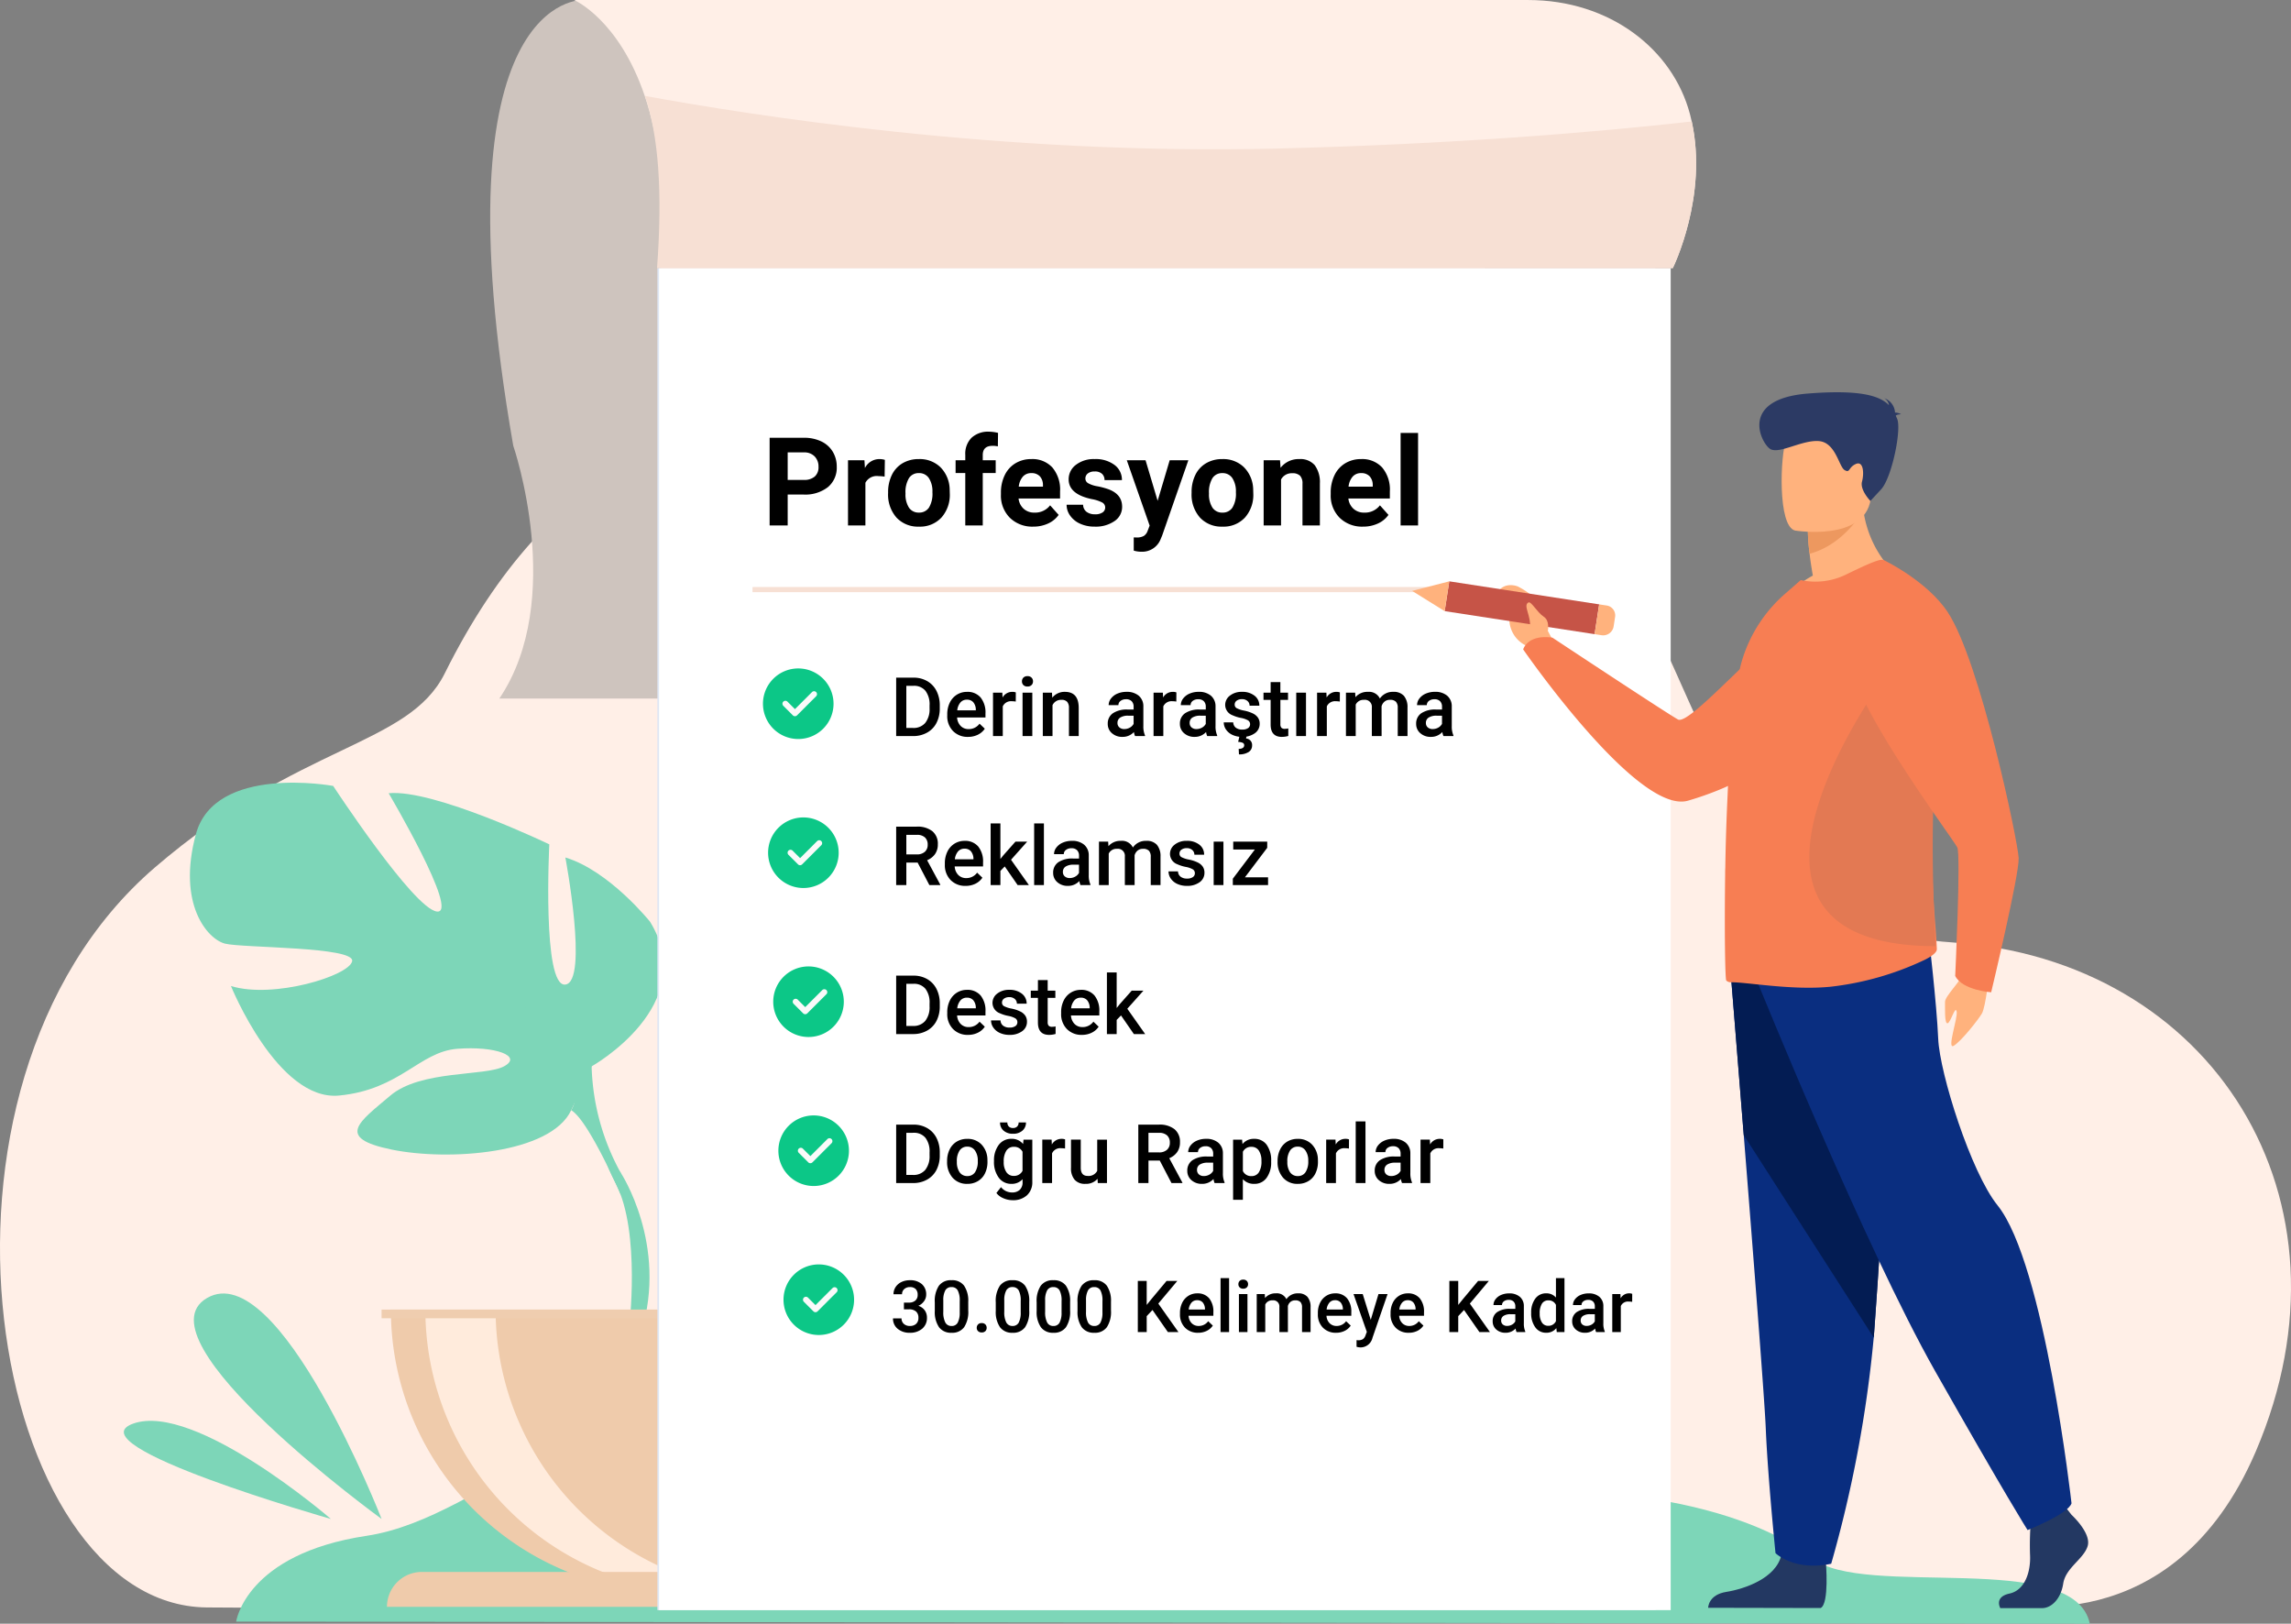 <svg xmlns="http://www.w3.org/2000/svg" width="445.95" height="316.028" viewBox="0 0 445.95 316.028">
  <rect x="0" y="0" width="445.95" height="316.028" fill="#808080" stroke="none"/>
  <g id="Turkish" transform="translate(-737.714 -2599.732)">
    <g id="Group_4859" data-name="Group 4859" transform="translate(-1627.575 1864.464)">
      <g id="Group_3298" data-name="Group 3298" transform="translate(2365.286 672.977)">
        <path id="Path_3487" data-name="Path 3487" d="M2739.38,1381.16s32.868,8.347,49.048-29.483c20.992-49.079-8.47-95.7-59.292-99.06-73.3-4.843-32.677-130.21-148.343-96.195-32.523,9.565-103.264-39.811-144.907,43.85-7.081,14.226-28.248,13.527-56.45,37.8-49.749,42.811-31.84,143.544,10.077,144S2739.38,1381.16,2739.38,1381.16Z" transform="translate(-2349.314 -1006.915)" fill="#ffefe7"/>
        <path id="Path_3488" data-name="Path 3488" d="M2673.67,2436.28s1.845-13.162,25.4-16.7,45.458-31.931,84.3-27.811,71.08,29.975,115.3,22.052,71.906,2.176,81.824,10.14,50.965-1.869,54,12.723Z" transform="translate(-2627.701 -2058.365)" fill="#7dd6b8"/>
        <path id="Path_3489" data-name="Path 3489" d="M3144.89,996.365s-28.927-1.415-13.581,86.748c0,0,10.323,29.927-2.709,49.215h191.841V996.365Z" transform="translate(-3031.4 -934.073)" fill="#cec4be"/>
        <g id="Group_3282" data-name="Group 3282" transform="translate(36.967 214.633)">
          <g id="Group_3279" data-name="Group 3279">
            <path id="Path_3493" data-name="Path 3493" d="M2751.87,1852.85s21.32-11.939,11.37-28.142c0,0-7.959-9.949-16.487-12.508,0,0,4.548,24.162,0,24.731s-3.127-27.29-3.127-27.29-22.457-10.8-31.269-9.949c0,0,13.929,23.594,9.381,23.025s-20.182-24.447-20.182-24.447-23.025-4.264-26.721,9.381,2.274,20.467,5.685,21.32,25.3.568,24.731,3.411-15.35,7.391-23.594,4.833c0,0,9.1,22.457,21.035,21.319s15.634-8.528,23.025-9.1,12.791,1.421,9.1,3.411-16.2.652-22.172,5.727-10.8,8.2.284,10.476,30.984.853,34.964-7.675Z" transform="translate(-2673.667 -1797.642)" fill="#7dd6b8"/>
            <g id="Group_3278" data-name="Group 3278" transform="translate(11.684 14.276)">
              <path id="Path_3494" data-name="Path 3494" d="M2734.32,1871.76s59.7,19.33,66.518,40.934a45.354,45.354,0,0,0,5.685,20.751v4.264s-6.254-14.5-9.665-16.487C2796.86,1921.22,2810.22,1902.45,2734.32,1871.76Z" transform="translate(-2734.324 -1871.755)" fill="#7dd6b8"/>
              <path id="Path_3495" data-name="Path 3495" d="M3097.22,2180.87s9.206,13.98,3.958,31l-2.369-.637s2.3-18.743-2.517-28.17S3097.22,2180.87,3097.22,2180.87Z" transform="translate(-3025.012 -2119.189)" fill="#7dd6b8"/>
            </g>
          </g>
          <path id="Path_3499" data-name="Path 3499" d="M3020.08,2374.72a55.05,55.05,0,0,0,55.05-55.05h-110.1A55.05,55.05,0,0,0,3020.08,2374.72Z" transform="translate(-2925.907 -2217.114)" fill="#efcbab"/>
          <path id="Path_3500" data-name="Path 3500" d="M3061.75,2374.29a55.086,55.086,0,0,1-61.887-54.629h13.676a55.059,55.059,0,0,0,48.208,54.629Z" transform="translate(-2954.03 -2217.113)" fill="#ffebdc"/>
          <path id="Path_3501" data-name="Path 3501" d="M3072.7,2591.54H2961.08a6.792,6.792,0,0,1,6.792-6.792h98.037a6.792,6.792,0,0,1,6.792,6.792Z" transform="translate(-2922.721 -2431.135)" fill="#efcbab"/>
          <rect id="Rectangle_731" data-name="Rectangle 731" width="113.162" height="1.689" transform="translate(37.312 102.552)" fill="#efcdaf"/>
        </g>
        <rect id="Rectangle_732" data-name="Rectangle 732" width="194.288" height="261.202" transform="translate(127.965 114.476)" fill="#dee6f4"/>
        <rect id="Rectangle_733" data-name="Rectangle 733" width="196.92" height="261.202" transform="translate(128.289 114.476)" fill="#fff"/>
        <path id="Path_3509" data-name="Path 3509" d="M3443.72,1048.55H3246.79c1.09-14.891-.552-25.7-3.181-33.48-5.05-14.952-13.754-18.7-13.754-18.7h185.716c15.851,0,28.141,9.549,31.487,22.224.125.477.241.952.342,1.426C3450.58,1034.52,3443.85,1048.28,3443.72,1048.55Z" transform="translate(-3118.094 -934.075)" fill="#ffefe7"/>
        <line id="Line_281" data-name="Line 281" x2="134" transform="translate(146.484 177.047)" fill="none" stroke="#f7e0d4" stroke-width="1"/>
        <path id="Path_3510" data-name="Path 3510" d="M3502.17,1126.94H3304.46c1.094-14.891.286-25.734-2.354-33.51,20.2,3.685,69.407,11.567,122.969,10.244,34.652-.856,62.035-3.165,80.793-5.268C3509.05,1112.91,3502.3,1126.68,3502.17,1126.94Z" transform="translate(-3176.561 -1012.471)" fill="#f7e0d4"/>
        <g id="Group_3297" data-name="Group 3297" transform="translate(274.875 138.64)">
          <path id="Path_3515" data-name="Path 3515" d="M4438.46,1972.28s-.706,6.867-1.482,8.166-4.075,5.45-5.48,6.264.859-5.469.572-6.692-1.157,2.231-1.776,2.313-.46-3.028-.482-4.159,3.015-3.925,4.084-6.333S4438.46,1972.28,4438.46,1972.28Z" transform="translate(-4326.078 -1859.511)" fill="#ffb27d"/>
          <path id="Path_3516" data-name="Path 3516" d="M3988.44,1599.52l-1.578-2.978s.783-5.307-5.866-8.663c0,0-2.43-.99-3.8.992-1.263,1.826,2.408,1.5,2.211,4.619a5.744,5.744,0,0,0,3.35,5.973l1.705,1.975Z" transform="translate(-3960.438 -1550.09)" fill="#ffb27d"/>
          <path id="Path_3517" data-name="Path 3517" d="M4072.76,1608.08s-5.71,28.026-37.133,37.183c-9.809,2.859-32.093-29.435-32.093-29.435s.784-2.977,5.692-2.293c0,0,21.7,14.364,24.429,15.925,2.424,1.385,18.364-17.8,25.63-20.893a18.548,18.548,0,0,1,13.476-.487Z" transform="translate(-3981.914 -1565.774)" fill="#f77e53"/>
          <g id="Group_3295" data-name="Group 3295" transform="translate(0 36.798)">
            <rect id="Rectangle_742" data-name="Rectangle 742" width="5.869" height="29.523" transform="translate(6.339 5.801) rotate(-81.267)" fill="#c65447"/>
            <path id="Path_3518" data-name="Path 3518" d="M3891.3,1585.64l6.338,3.942.891-5.8Z" transform="translate(-3891.299 -1583.776)" fill="#ffb27d"/>
            <path id="Path_3519" data-name="Path 3519" d="M4079.69,1609.49l-.282,1.834a2.066,2.066,0,0,1-2.356,1.729l-1.35-.207.891-5.8,1.468.225a1.947,1.947,0,0,1,1.629,2.219Z" transform="translate(-4040.179 -1602.563)" fill="#ffb27d"/>
          </g>
          <g id="Group_3296" data-name="Group 3296" transform="translate(57.621 105.743)">
            <path id="Path_3520" data-name="Path 3520" d="M4498.49,2519.98s3.9,3.558,3.137,6.085-4.278,4.213-4.754,7.3-2.377,4.774-4.089,4.774h-8.159s-1.26-2.174,1.783-2.829,4.189-4.286,4-7.656a59.567,59.567,0,0,1,.285-7.864l6.466-1.5Z" transform="translate(-4427.753 -2407.235)" fill="#233862"/>
            <path id="Path_3521" data-name="Path 3521" d="M4213.36,2561.68s.7,8.1-1.012,8.938l-21.9-.045s0-2.528,3.518-3.09,9.7-2.621,10.743-7.208S4213.36,2561.68,4213.36,2561.68Z" transform="translate(-4190.444 -2439.731)" fill="#233862"/>
            <path id="Path_3522" data-name="Path 3522" d="M4213.4,1972.84s1.155,14.192,2.513,31.251c1.845,23.173,4.065,51.638,4.284,57.03.379,9.364,1.9,24.342,1.9,24.342s3.611,3.559,10.839,2.059a241.75,241.75,0,0,0,8.279-44c.028-.371.057-.745.086-1.118,1.71-23.03,4.372-71.525,4.372-71.525Z" transform="translate(-4208.981 -1965.254)" fill="#092d7f"/>
            <path id="Path_3523" data-name="Path 3523" d="M4213.4,1972.84s1.155,14.192,2.513,31.251l25.306,39.427c.028-.371.056-.745.086-1.118,1.71-23.03,4.372-71.525,4.372-71.525Z" transform="translate(-4208.981 -1965.254)" fill="#031c53"/>
            <path id="Path_3524" data-name="Path 3524" d="M4240.79,1950.98s20.822,51.4,34.513,75.55,17.97,30.894,17.97,30.894,7.844-3.09,8.557-5.2c0,0-5.236-46.629-14.4-58-5.181-6.423-11.267-25.7-11.552-32.439s-1.854-20.081-1.854-20.081Z" transform="translate(-4231.094 -1941.709)" fill="#0a2e80"/>
          </g>
          <path id="Path_3525" data-name="Path 3525" d="M4289.92,1507.07s-14.088,6.8-22.211,4.275a19.17,19.17,0,0,1,5.5-4.4c-.28-1.63-.5-3.045-.625-4.244a39.3,39.3,0,0,1-.343-4.337l5.435-4.275,5.154-4.091C4282.42,1501.5,4289.92,1507.07,4289.92,1507.07Z" transform="translate(-4195.207 -1471.262)" fill="#ffb27d"/>
          <path id="Path_3526" data-name="Path 3526" d="M4248.59,1637.8c.031.861-1.812,1.845-2.624,2.215a57.542,57.542,0,0,1-18.024,5.106c-7.529.769-16.432-.923-19.493-.862a1.274,1.274,0,0,1-.843-.338c-.218-.154-.375-9.228-.218-20.639,0-.462,0-.923.031-1.385v-.154c.063-4.46.219-9.135.438-13.811.438-10.274,1.249-20.178,2.624-25.653a27.815,27.815,0,0,1,8.81-13.842l2.811-2.461a13.51,13.51,0,0,0,8.747-1.045c3.249-1.569,6.747-3.261,7.309-2.831,4.249,3.107,7.122,10.089,8.653,19.01a98.838,98.838,0,0,1,1.281,16.917c0,2.215-.063,4.491-.187,6.737a212.278,212.278,0,0,0,.438,28.882C4248.47,1635.43,4248.56,1636.81,4248.59,1637.8Z" transform="translate(-4146.452 -1529.422)" fill="#f77e53"/>
          <path id="Path_3527" data-name="Path 3527" d="M4317.31,1717.2c-49.334-.1-9.1-53.533-9.1-53.533l7.992-2.6a155.092,155.092,0,0,1,.926,18.074c0,2.366-.044,4.8-.135,7.2C4316.45,1699.36,4317,1710.66,4317.31,1717.2Z" transform="translate(-4215.423 -1609.387)" fill="#e37953"/>
          <path id="Path_3528" data-name="Path 3528" d="M4301.91,1511.54s-3.561,6.49-10.34,8.3a39.3,39.3,0,0,1-.343-4.337l5.435-4.275Z" transform="translate(-4214.195 -1488.409)" fill="#ed985f"/>
          <path id="Path_3529" data-name="Path 3529" d="M4267.37,1440.69s13.44,2.2,14.7-6.064,3.845-13.543-4.682-15.3-10.681,1.152-11.783,3.809S4263.9,1439.9,4267.37,1440.69Z" transform="translate(-4192.813 -1413.775)" fill="#ffb27d"/>
          <path id="Path_3530" data-name="Path 3530" d="M4268.75,1397.3c.122-.14.4-.253,1.03-.287a2.537,2.537,0,0,0-1.17-.33,3.152,3.152,0,0,0-2.093-2.787,1.878,1.878,0,0,1,.911,1.356c-1.736-1.783-5.456-3.081-15.756-2.268-13.575,1.071-9.1,9.763-7.343,10.8s6.181-1.8,9.455-1.545,3.9,4.991,5.008,5.641.674-.5,2.177-1.178,1.646,1.811,1.211,3.43,1.63,3.755,1.63,3.755l2.087-2.248c2.086-2.247,4.053-11.766,3.1-13.8C4268.92,1397.66,4268.83,1397.48,4268.75,1397.3Z" transform="translate(-4174.607 -1392.737)" fill="#2c3a64"/>
          <path id="Path_3531" data-name="Path 3531" d="M4340.38,1562.03s8.5,4.027,12.581,10.217c6.325,9.6,13.656,44.6,13.791,47.839s-5.351,26.12-5.351,26.12-5.564-.367-7-3.175c0,0,1.111-23.507.407-25.019s-23.2-31.533-20.667-37.939S4340.38,1562.03,4340.38,1562.03Z" transform="translate(-4248.685 -1529.422)" fill="#f77e53"/>
          <path id="Path_3532" data-name="Path 3532" d="M4010.96,1610.41s.463-1.827-.8-2.648-2.433-3.054-2.967-2.751c-1.107.627.606,2.575.292,5.005C4007.37,1610.87,4009.35,1613.1,4010.96,1610.41Z" transform="translate(-3984.563 -1564.099)" fill="#ffb27d"/>
        </g>
        <path id="Path_3533" data-name="Path 3533" d="M2802.45,2347.28s-19.975-51.147-33.983-43S2802.45,2347.28,2802.45,2347.28Z" transform="translate(-2728.169 -1989.347)" fill="#7dd6b8"/>
        <path id="Path_3534" data-name="Path 3534" d="M2735.44,2451.18s-26.388-22.8-38.442-18.569S2735.44,2451.18,2735.44,2451.18Z" transform="translate(-2671.032 -2093.248)" fill="#7dd6b8"/>
      </g>
    </g>
    <path id="Path_102" data-name="Path 102" d="M2.666-5.735H3.678a1.811,1.811,0,0,0,1.213-.4A1.414,1.414,0,0,0,5.339-7.26a1.541,1.541,0,0,0-.373-1.1,1.5,1.5,0,0,0-1.138-.393,1.586,1.586,0,0,0-1.1.386A1.291,1.291,0,0,0,2.3-7.362H.636a2.514,2.514,0,0,1,.407-1.395,2.733,2.733,0,0,1,1.135-.981,3.7,3.7,0,0,1,1.63-.352,3.423,3.423,0,0,1,2.341.749A2.627,2.627,0,0,1,7-7.26,2.115,2.115,0,0,1,6.573-6a2.679,2.679,0,0,1-1.1.892,2.442,2.442,0,0,1,1.248.882,2.414,2.414,0,0,1,.427,1.436A2.673,2.673,0,0,1,6.224-.656,3.57,3.57,0,0,1,3.808.137,3.543,3.543,0,0,1,1.456-.629,2.521,2.521,0,0,1,.54-2.666H2.2A1.39,1.39,0,0,0,2.642-1.6a1.672,1.672,0,0,0,1.186.41A1.725,1.725,0,0,0,5.045-1.6a1.539,1.539,0,0,0,.444-1.189A1.554,1.554,0,0,0,5.024-4a1.987,1.987,0,0,0-1.381-.424H2.666ZM15.189-4.19a5.428,5.428,0,0,1-.8,3.237A2.837,2.837,0,0,1,11.942.137,2.874,2.874,0,0,1,9.512-.926a5.2,5.2,0,0,1-.837-3.148V-5.8a5.346,5.346,0,0,1,.8-3.22,2.863,2.863,0,0,1,2.451-1.073,2.879,2.879,0,0,1,2.437,1.046,5.183,5.183,0,0,1,.824,3.131ZM13.528-6.05A4.211,4.211,0,0,0,13.146-8.1a1.307,1.307,0,0,0-1.217-.653,1.306,1.306,0,0,0-1.2.619,3.892,3.892,0,0,0-.4,1.931v2.256a4.32,4.32,0,0,0,.39,2.078,1.309,1.309,0,0,0,1.224.684,1.286,1.286,0,0,0,1.183-.632,4.065,4.065,0,0,0,.4-1.979ZM17.8-1.75a.949.949,0,0,1,.718.263.914.914,0,0,1,.253.66.882.882,0,0,1-.253.646A.963.963,0,0,1,17.8.075a.966.966,0,0,1-.7-.253.867.867,0,0,1-.26-.649.914.914,0,0,1,.253-.66A.94.94,0,0,1,17.8-1.75Zm9.256-2.44a5.428,5.428,0,0,1-.8,3.237A2.837,2.837,0,0,1,23.81.137a2.874,2.874,0,0,1-2.43-1.063,5.2,5.2,0,0,1-.837-3.148V-5.8a5.346,5.346,0,0,1,.8-3.22A2.863,2.863,0,0,1,23.8-10.09a2.879,2.879,0,0,1,2.437,1.046,5.183,5.183,0,0,1,.824,3.131ZM25.4-6.05A4.211,4.211,0,0,0,25.013-8.1,1.307,1.307,0,0,0,23.8-8.757a1.306,1.306,0,0,0-1.2.619,3.892,3.892,0,0,0-.4,1.931v2.256a4.32,4.32,0,0,0,.39,2.078,1.309,1.309,0,0,0,1.224.684,1.286,1.286,0,0,0,1.183-.632A4.065,4.065,0,0,0,25.4-3.8ZM35.014-4.19a5.428,5.428,0,0,1-.8,3.237A2.837,2.837,0,0,1,31.767.137a2.874,2.874,0,0,1-2.43-1.063A5.2,5.2,0,0,1,28.5-4.074V-5.8a5.346,5.346,0,0,1,.8-3.22,2.863,2.863,0,0,1,2.451-1.073A2.879,2.879,0,0,1,34.19-9.044a5.183,5.183,0,0,1,.824,3.131ZM33.353-6.05A4.211,4.211,0,0,0,32.97-8.1a1.307,1.307,0,0,0-1.217-.653,1.306,1.306,0,0,0-1.2.619,3.892,3.892,0,0,0-.4,1.931v2.256a4.32,4.32,0,0,0,.39,2.078,1.309,1.309,0,0,0,1.224.684,1.286,1.286,0,0,0,1.183-.632,4.065,4.065,0,0,0,.4-1.979ZM42.971-4.19a5.428,5.428,0,0,1-.8,3.237A2.837,2.837,0,0,1,39.724.137a2.874,2.874,0,0,1-2.43-1.063,5.2,5.2,0,0,1-.837-3.148V-5.8a5.346,5.346,0,0,1,.8-3.22A2.863,2.863,0,0,1,39.71-10.09a2.879,2.879,0,0,1,2.437,1.046,5.183,5.183,0,0,1,.824,3.131ZM41.31-6.05A4.211,4.211,0,0,0,40.927-8.1a1.307,1.307,0,0,0-1.217-.653,1.306,1.306,0,0,0-1.2.619,3.892,3.892,0,0,0-.4,1.931v2.256a4.32,4.32,0,0,0,.39,2.078,1.309,1.309,0,0,0,1.224.684,1.286,1.286,0,0,0,1.183-.632,4.065,4.065,0,0,0,.4-1.979ZM51.051-4.3,49.923-3.1V0H48.193V-9.953h1.729v4.669l.957-1.183,2.912-3.486h2.092l-3.7,4.409L56.1,0H54.045ZM59.938.137a3.437,3.437,0,0,1-2.56-.995A3.608,3.608,0,0,1,56.4-3.507v-.205a4.438,4.438,0,0,1,.427-1.979,3.252,3.252,0,0,1,1.2-1.357,3.172,3.172,0,0,1,1.723-.485,2.9,2.9,0,0,1,2.334.964A4.076,4.076,0,0,1,62.9-3.842v.67H58.071a2.221,2.221,0,0,0,.612,1.449,1.837,1.837,0,0,0,1.35.533,2.249,2.249,0,0,0,1.859-.923l.9.854A2.99,2.99,0,0,1,61.6-.229,3.713,3.713,0,0,1,59.938.137Zm-.2-6.337a1.4,1.4,0,0,0-1.1.479A2.48,2.48,0,0,0,58.1-4.389h3.165v-.123a2.019,2.019,0,0,0-.444-1.261A1.388,1.388,0,0,0,59.739-6.2ZM65.96,0H64.3V-10.5H65.96Zm3.575,0H67.874V-7.4h1.661ZM67.771-9.317a.882.882,0,0,1,.243-.636.917.917,0,0,1,.694-.253.928.928,0,0,1,.7.253.875.875,0,0,1,.246.636.855.855,0,0,1-.246.625.935.935,0,0,1-.7.25.924.924,0,0,1-.694-.25A.861.861,0,0,1,67.771-9.317ZM72.905-7.4l.048.772a2.662,2.662,0,0,1,2.133-.909A2.045,2.045,0,0,1,77.116-6.4a2.623,2.623,0,0,1,2.27-1.135,2.306,2.306,0,0,1,1.822.677,2.98,2.98,0,0,1,.612,2V0H80.158V-4.812a1.471,1.471,0,0,0-.308-1.032,1.347,1.347,0,0,0-1.019-.328,1.383,1.383,0,0,0-.926.3,1.6,1.6,0,0,0-.5.8L77.41,0H75.749V-4.867a1.185,1.185,0,0,0-1.333-1.306A1.462,1.462,0,0,0,73-5.359V0H71.34V-7.4ZM86.782.137a3.437,3.437,0,0,1-2.56-.995,3.608,3.608,0,0,1-.981-2.649v-.205a4.438,4.438,0,0,1,.427-1.979,3.252,3.252,0,0,1,1.2-1.357,3.172,3.172,0,0,1,1.723-.485,2.9,2.9,0,0,1,2.334.964,4.076,4.076,0,0,1,.824,2.728v.67H84.916a2.221,2.221,0,0,0,.612,1.449,1.837,1.837,0,0,0,1.35.533,2.249,2.249,0,0,0,1.859-.923l.9.854A2.99,2.99,0,0,1,88.447-.229,3.713,3.713,0,0,1,86.782.137Zm-.2-6.337a1.4,1.4,0,0,0-1.1.479,2.48,2.48,0,0,0-.537,1.333h3.165v-.123a2.019,2.019,0,0,0-.444-1.261A1.388,1.388,0,0,0,86.584-6.2Zm6.952,3.821L95.04-7.4h1.771L93.871,1.121a2.389,2.389,0,0,1-2.3,1.866,2.961,2.961,0,0,1-.8-.124V1.572l.314.021a1.617,1.617,0,0,0,.947-.229,1.517,1.517,0,0,0,.5-.768l.239-.635L90.18-7.4h1.791Zm7.4,2.516a3.437,3.437,0,0,1-2.56-.995,3.608,3.608,0,0,1-.981-2.649v-.205a4.438,4.438,0,0,1,.427-1.979,3.252,3.252,0,0,1,1.2-1.357,3.172,3.172,0,0,1,1.723-.485,2.9,2.9,0,0,1,2.334.964,4.076,4.076,0,0,1,.824,2.728v.67H99.066a2.221,2.221,0,0,0,.612,1.449,1.837,1.837,0,0,0,1.35.533,2.249,2.249,0,0,0,1.859-.923l.9.854A2.99,2.99,0,0,1,102.6-.229,3.713,3.713,0,0,1,100.933.137Zm-.2-6.337a1.4,1.4,0,0,0-1.1.479,2.48,2.48,0,0,0-.537,1.333h3.165v-.123a2.019,2.019,0,0,0-.444-1.261A1.388,1.388,0,0,0,100.734-6.2Zm10.958,1.9-1.128,1.2V0h-1.729V-9.953h1.729v4.669l.957-1.183,2.912-3.486h2.092l-3.7,4.409L116.737,0h-2.051ZM121.919,0a2.564,2.564,0,0,1-.191-.69,2.586,2.586,0,0,1-1.941.827A2.61,2.61,0,0,1,117.968-.5a2.034,2.034,0,0,1-.7-1.572,2.1,2.1,0,0,1,.878-1.815,4.257,4.257,0,0,1,2.512-.632h1.019V-5a1.3,1.3,0,0,0-.321-.919,1.274,1.274,0,0,0-.978-.345,1.463,1.463,0,0,0-.93.284.878.878,0,0,0-.362.721h-1.661a1.844,1.844,0,0,1,.4-1.138,2.687,2.687,0,0,1,1.1-.831,3.854,3.854,0,0,1,1.548-.3,3.1,3.1,0,0,1,2.071.653,2.328,2.328,0,0,1,.793,1.835v3.336a3.781,3.781,0,0,0,.28,1.593V0Zm-1.825-1.2a1.89,1.89,0,0,0,.926-.239,1.6,1.6,0,0,0,.653-.643V-3.473h-.9a2.449,2.449,0,0,0-1.388.321,1.041,1.041,0,0,0-.465.909.971.971,0,0,0,.318.762A1.231,1.231,0,0,0,120.094-1.2Zm4.669-2.557a4.4,4.4,0,0,1,.793-2.745,2.541,2.541,0,0,1,2.126-1.036,2.414,2.414,0,0,1,1.9.82V-10.5h1.661V0h-1.5l-.082-.766a2.449,2.449,0,0,1-1.989.9,2.527,2.527,0,0,1-2.1-1.046A4.558,4.558,0,0,1,124.763-3.753Zm1.661.144a3.079,3.079,0,0,0,.434,1.76,1.408,1.408,0,0,0,1.234.632,1.569,1.569,0,0,0,1.49-.909V-5.284a1.545,1.545,0,0,0-1.477-.889,1.419,1.419,0,0,0-1.244.639A3.429,3.429,0,0,0,126.424-3.609ZM137.4,0a2.563,2.563,0,0,1-.191-.69,2.586,2.586,0,0,1-1.941.827A2.61,2.61,0,0,1,133.444-.5a2.034,2.034,0,0,1-.7-1.572,2.1,2.1,0,0,1,.878-1.815,4.257,4.257,0,0,1,2.512-.632h1.019V-5a1.3,1.3,0,0,0-.321-.919,1.274,1.274,0,0,0-.978-.345,1.463,1.463,0,0,0-.93.284.878.878,0,0,0-.362.721H132.9a1.844,1.844,0,0,1,.4-1.138,2.687,2.687,0,0,1,1.1-.831,3.854,3.854,0,0,1,1.548-.3,3.1,3.1,0,0,1,2.071.653,2.328,2.328,0,0,1,.793,1.835v3.336a3.781,3.781,0,0,0,.28,1.593V0ZM135.57-1.2a1.89,1.89,0,0,0,.926-.239,1.6,1.6,0,0,0,.653-.643V-3.473h-.9a2.449,2.449,0,0,0-1.388.321,1.041,1.041,0,0,0-.465.909.971.971,0,0,0,.318.762A1.231,1.231,0,0,0,135.57-1.2Zm8.853-4.683a4.111,4.111,0,0,0-.677-.055,1.524,1.524,0,0,0-1.538.875V0h-1.661V-7.4h1.586l.041.827a1.872,1.872,0,0,1,1.668-.964,1.555,1.555,0,0,1,.588.1Z" transform="translate(911 2859)"/>
    <path id="Path_101" data-name="Path 101" d="M1.156,0V-11.375H4.516a5.269,5.269,0,0,1,2.676.672A4.581,4.581,0,0,1,9-8.8a6.051,6.051,0,0,1,.641,2.828v.57A6.026,6.026,0,0,1,9-2.555,4.526,4.526,0,0,1,7.16-.664,5.513,5.513,0,0,1,4.43,0ZM3.133-9.781v8.2H4.422a2.968,2.968,0,0,0,2.387-.973,4.237,4.237,0,0,0,.848-2.793v-.633a4.347,4.347,0,0,0-.8-2.828,2.853,2.853,0,0,0-2.336-.977ZM11.07-4.3a4.984,4.984,0,0,1,.492-2.238,3.6,3.6,0,0,1,1.383-1.531,3.9,3.9,0,0,1,2.047-.535,3.692,3.692,0,0,1,2.777,1.1,4.333,4.333,0,0,1,1.152,2.922l.008.445a5.029,5.029,0,0,1-.48,2.234A3.551,3.551,0,0,1,17.074-.383a3.925,3.925,0,0,1-2.066.539,3.667,3.667,0,0,1-2.863-1.191A4.563,4.563,0,0,1,11.07-4.211Zm1.9.164A3.406,3.406,0,0,0,13.508-2.1a1.752,1.752,0,0,0,1.5.738,1.733,1.733,0,0,0,1.5-.75,3.762,3.762,0,0,0,.535-2.2,3.362,3.362,0,0,0-.551-2.031,1.759,1.759,0,0,0-1.5-.75,1.743,1.743,0,0,0-1.477.738A3.691,3.691,0,0,0,12.969-4.141ZM20.2-4.289a4.944,4.944,0,0,1,.926-3.145,2.971,2.971,0,0,1,2.457-1.176A2.784,2.784,0,0,1,25.859-7.6l.086-.852h1.711v8.2a3.406,3.406,0,0,1-1.035,2.625,3.943,3.943,0,0,1-2.793.961,4.5,4.5,0,0,1-1.816-.387A3.227,3.227,0,0,1,20.664,1.93l.9-1.141a2.713,2.713,0,0,0,2.156,1.039,2.1,2.1,0,0,0,1.492-.512,1.961,1.961,0,0,0,.547-1.5v-.57A2.8,2.8,0,0,1,23.57.156a2.964,2.964,0,0,1-2.426-1.18A5.1,5.1,0,0,1,20.2-4.289Zm1.891.164a3.4,3.4,0,0,0,.52,2,1.671,1.671,0,0,0,1.441.73,1.827,1.827,0,0,0,1.7-.984V-6.094a1.8,1.8,0,0,0-1.687-.961,1.677,1.677,0,0,0-1.457.742A3.811,3.811,0,0,0,22.094-4.125ZM26.422-11.8a2.028,2.028,0,0,1-.687,1.594,2.667,2.667,0,0,1-1.836.609,2.667,2.667,0,0,1-1.836-.609,2.028,2.028,0,0,1-.687-1.594H22.8a1.066,1.066,0,0,0,.293.8,1.11,1.11,0,0,0,.809.285A1.1,1.1,0,0,0,24.7-11a1.074,1.074,0,0,0,.289-.8Zm7.609,5.078a4.7,4.7,0,0,0-.773-.062,1.741,1.741,0,0,0-1.758,1V0H29.6V-8.453h1.813l.047.945a2.139,2.139,0,0,1,1.906-1.1,1.777,1.777,0,0,1,.672.109Zm6.32,5.891a2.944,2.944,0,0,1-2.375.984,2.624,2.624,0,0,1-2.082-.8,3.423,3.423,0,0,1-.707-2.328V-8.453h1.9V-3q0,1.609,1.336,1.609a1.876,1.876,0,0,0,1.867-.992v-6.07h1.9V0H40.4ZM52.469-4.375h-2.2V0H48.289V-11.375h4a4.653,4.653,0,0,1,3.039.884A3.126,3.126,0,0,1,56.4-7.935a3.2,3.2,0,0,1-.551,1.912,3.5,3.5,0,0,1-1.535,1.185L56.867-.1V0H54.75Zm-2.2-1.594H52.3a2.259,2.259,0,0,0,1.563-.5,1.757,1.757,0,0,0,.563-1.379,1.871,1.871,0,0,0-.52-1.414,2.207,2.207,0,0,0-1.551-.516H50.266ZM63.141,0a2.93,2.93,0,0,1-.219-.789A2.955,2.955,0,0,1,60.7.156,2.982,2.982,0,0,1,58.625-.57a2.325,2.325,0,0,1-.8-1.8,2.4,2.4,0,0,1,1-2.074A4.865,4.865,0,0,1,61.7-5.164h1.164v-.555a1.481,1.481,0,0,0-.367-1.051,1.456,1.456,0,0,0-1.117-.395,1.672,1.672,0,0,0-1.062.324,1,1,0,0,0-.414.824H58a2.107,2.107,0,0,1,.461-1.3,3.071,3.071,0,0,1,1.254-.949,4.4,4.4,0,0,1,1.77-.344,3.547,3.547,0,0,1,2.367.746,2.661,2.661,0,0,1,.906,2.1v3.813a4.321,4.321,0,0,0,.32,1.82V0ZM61.055-1.367a2.16,2.16,0,0,0,1.059-.273,1.827,1.827,0,0,0,.746-.734V-3.969H61.836A2.8,2.8,0,0,0,60.25-3.6a1.189,1.189,0,0,0-.531,1.039,1.109,1.109,0,0,0,.363.871A1.407,1.407,0,0,0,61.055-1.367ZM74.148-4.141a5.033,5.033,0,0,1-.891,3.129A2.852,2.852,0,0,1,70.867.156a2.871,2.871,0,0,1-2.227-.914V3.25h-1.9v-11.7h1.75l.078.859a2.788,2.788,0,0,1,2.273-1.016A2.881,2.881,0,0,1,73.27-7.457a5.167,5.167,0,0,1,.879,3.2ZM72.258-4.3a3.526,3.526,0,0,0-.5-2.008,1.638,1.638,0,0,0-1.441-.742,1.747,1.747,0,0,0-1.672.961v3.75a1.763,1.763,0,0,0,1.688.984,1.636,1.636,0,0,0,1.418-.73A3.881,3.881,0,0,0,72.258-4.3Zm3.141,0a4.984,4.984,0,0,1,.492-2.238,3.6,3.6,0,0,1,1.383-1.531,3.9,3.9,0,0,1,2.047-.535,3.692,3.692,0,0,1,2.777,1.1A4.333,4.333,0,0,1,83.25-4.586l.008.445a5.029,5.029,0,0,1-.48,2.234A3.551,3.551,0,0,1,81.4-.383a3.925,3.925,0,0,1-2.066.539,3.667,3.667,0,0,1-2.863-1.191A4.563,4.563,0,0,1,75.4-4.211Zm1.9.164A3.406,3.406,0,0,0,77.836-2.1a1.752,1.752,0,0,0,1.5.738,1.733,1.733,0,0,0,1.5-.75,3.762,3.762,0,0,0,.535-2.2,3.362,3.362,0,0,0-.551-2.031,1.759,1.759,0,0,0-1.5-.75,1.743,1.743,0,0,0-1.477.738A3.691,3.691,0,0,0,77.3-4.141ZM89.289-6.719a4.7,4.7,0,0,0-.773-.062,1.741,1.741,0,0,0-1.758,1V0h-1.9V-8.453h1.813l.047.945a2.139,2.139,0,0,1,1.906-1.1A1.777,1.777,0,0,1,89.3-8.5ZM92.508,0h-1.9V-12h1.9Zm7.117,0a2.93,2.93,0,0,1-.219-.789,2.955,2.955,0,0,1-2.219.945A2.982,2.982,0,0,1,95.109-.57a2.325,2.325,0,0,1-.8-1.8,2.4,2.4,0,0,1,1-2.074,4.865,4.865,0,0,1,2.871-.723h1.164v-.555a1.481,1.481,0,0,0-.367-1.051,1.456,1.456,0,0,0-1.117-.395A1.672,1.672,0,0,0,96.8-6.84a1,1,0,0,0-.414.824h-1.9a2.107,2.107,0,0,1,.461-1.3A3.071,3.071,0,0,1,96.2-8.266a4.4,4.4,0,0,1,1.77-.344,3.547,3.547,0,0,1,2.367.746,2.661,2.661,0,0,1,.906,2.1v3.813a4.321,4.321,0,0,0,.32,1.82V0ZM97.539-1.367A2.159,2.159,0,0,0,98.6-1.641a1.827,1.827,0,0,0,.746-.734V-3.969H98.32a2.8,2.8,0,0,0-1.586.367A1.189,1.189,0,0,0,96.2-2.562a1.109,1.109,0,0,0,.363.871A1.407,1.407,0,0,0,97.539-1.367Zm10.117-5.352a4.7,4.7,0,0,0-.773-.062,1.741,1.741,0,0,0-1.758,1V0h-1.9V-8.453h1.813l.047.945a2.139,2.139,0,0,1,1.906-1.1,1.777,1.777,0,0,1,.672.109Z" transform="translate(911 2830)"/>
    <path id="Path_100" data-name="Path 100" d="M1.156,0V-11.375H4.516a5.269,5.269,0,0,1,2.676.672A4.581,4.581,0,0,1,9-8.8a6.051,6.051,0,0,1,.641,2.828v.57A6.026,6.026,0,0,1,9-2.555,4.526,4.526,0,0,1,7.16-.664,5.513,5.513,0,0,1,4.43,0ZM3.133-9.781v8.2H4.422a2.968,2.968,0,0,0,2.387-.973,4.237,4.237,0,0,0,.848-2.793v-.633a4.347,4.347,0,0,0-.8-2.828,2.853,2.853,0,0,0-2.336-.977ZM15.148.156A3.928,3.928,0,0,1,12.223-.98,4.124,4.124,0,0,1,11.1-4.008v-.234A5.072,5.072,0,0,1,11.59-6.5a3.716,3.716,0,0,1,1.371-1.551,3.625,3.625,0,0,1,1.969-.555,3.318,3.318,0,0,1,2.668,1.1,4.658,4.658,0,0,1,.941,3.117v.766H13.016a2.539,2.539,0,0,0,.7,1.656,2.1,2.1,0,0,0,1.543.609,2.571,2.571,0,0,0,2.125-1.055l1.023.977A3.418,3.418,0,0,1,17.051-.262,4.244,4.244,0,0,1,15.148.156Zm-.227-7.242a1.6,1.6,0,0,0-1.262.547,2.835,2.835,0,0,0-.613,1.523h3.617v-.141A2.307,2.307,0,0,0,16.156-6.6,1.586,1.586,0,0,0,14.922-7.086ZM24.75-2.3a.861.861,0,0,0-.418-.773,4.445,4.445,0,0,0-1.387-.469,7.129,7.129,0,0,1-1.617-.516,2.158,2.158,0,0,1-1.422-1.992,2.25,2.25,0,0,1,.922-1.828,3.644,3.644,0,0,1,2.344-.734,3.792,3.792,0,0,1,2.449.75,2.38,2.38,0,0,1,.934,1.945h-1.9a1.17,1.17,0,0,0-.406-.91,1.557,1.557,0,0,0-1.078-.363,1.682,1.682,0,0,0-1.02.289.911.911,0,0,0-.395.773.769.769,0,0,0,.367.68,5.049,5.049,0,0,0,1.484.488,7.027,7.027,0,0,1,1.754.586,2.484,2.484,0,0,1,.945.816A2.082,2.082,0,0,1,26.617-2.4a2.2,2.2,0,0,1-.945,1.848A4.031,4.031,0,0,1,23.2.156a4.371,4.371,0,0,1-1.852-.375A3.047,3.047,0,0,1,20.078-1.25a2.441,2.441,0,0,1-.453-1.414h1.844a1.338,1.338,0,0,0,.508,1.035,1.973,1.973,0,0,0,1.242.363,1.92,1.92,0,0,0,1.141-.285A.883.883,0,0,0,24.75-2.3Zm5.9-8.211v2.055h1.492v1.406H30.648v4.719a1.039,1.039,0,0,0,.191.7.888.888,0,0,0,.684.215,2.924,2.924,0,0,0,.664-.078V-.023a4.676,4.676,0,0,1-1.25.18q-2.188,0-2.187-2.414V-7.047H27.359V-8.453H28.75v-2.055ZM37.313.156A3.928,3.928,0,0,1,34.387-.98a4.124,4.124,0,0,1-1.121-3.027v-.234A5.072,5.072,0,0,1,33.754-6.5a3.716,3.716,0,0,1,1.371-1.551,3.625,3.625,0,0,1,1.969-.555,3.318,3.318,0,0,1,2.668,1.1A4.658,4.658,0,0,1,40.7-4.391v.766H35.18a2.539,2.539,0,0,0,.7,1.656,2.1,2.1,0,0,0,1.543.609,2.571,2.571,0,0,0,2.125-1.055l1.023.977A3.418,3.418,0,0,1,39.215-.262,4.244,4.244,0,0,1,37.313.156Zm-.227-7.242a1.6,1.6,0,0,0-1.262.547,2.835,2.835,0,0,0-.613,1.523h3.617v-.141A2.307,2.307,0,0,0,38.32-6.6,1.586,1.586,0,0,0,37.086-7.086Zm7.836,3.461-.844.867V0h-1.9V-12h1.9v6.922l.594-.742,2.336-2.633h2.281L46.148-4.93,49.625,0h-2.2Z" transform="translate(911 2801)"/>
    <path id="Path_99" data-name="Path 99" d="M5.336-4.375h-2.2V0H1.156V-11.375h4a4.653,4.653,0,0,1,3.039.884,3.126,3.126,0,0,1,1.07,2.557,3.2,3.2,0,0,1-.551,1.912A3.5,3.5,0,0,1,7.18-4.838L9.734-.1V0H7.617Zm-2.2-1.594H5.164a2.259,2.259,0,0,0,1.563-.5,1.757,1.757,0,0,0,.563-1.379,1.871,1.871,0,0,0-.52-1.414,2.207,2.207,0,0,0-1.551-.516H3.133ZM14.68.156A3.928,3.928,0,0,1,11.754-.98a4.124,4.124,0,0,1-1.121-3.027v-.234A5.072,5.072,0,0,1,11.121-6.5a3.716,3.716,0,0,1,1.371-1.551,3.625,3.625,0,0,1,1.969-.555,3.318,3.318,0,0,1,2.668,1.1,4.658,4.658,0,0,1,.941,3.117v.766H12.547a2.539,2.539,0,0,0,.7,1.656,2.1,2.1,0,0,0,1.543.609,2.571,2.571,0,0,0,2.125-1.055l1.023.977A3.418,3.418,0,0,1,16.582-.262,4.244,4.244,0,0,1,14.68.156Zm-.227-7.242a1.6,1.6,0,0,0-1.262.547,2.835,2.835,0,0,0-.613,1.523H16.2v-.141A2.307,2.307,0,0,0,15.688-6.6,1.586,1.586,0,0,0,14.453-7.086Zm7.836,3.461-.844.867V0h-1.9V-12h1.9v6.922l.594-.742,2.336-2.633h2.281L23.516-4.93,26.992,0H24.8ZM29.914,0h-1.9V-12h1.9Zm7.117,0a2.93,2.93,0,0,1-.219-.789,2.955,2.955,0,0,1-2.219.945A2.982,2.982,0,0,1,32.516-.57a2.325,2.325,0,0,1-.8-1.8,2.4,2.4,0,0,1,1-2.074,4.865,4.865,0,0,1,2.871-.723H36.75v-.555a1.481,1.481,0,0,0-.367-1.051,1.456,1.456,0,0,0-1.117-.395A1.672,1.672,0,0,0,34.2-6.84a1,1,0,0,0-.414.824h-1.9a2.107,2.107,0,0,1,.461-1.3,3.071,3.071,0,0,1,1.254-.949,4.4,4.4,0,0,1,1.77-.344,3.547,3.547,0,0,1,2.367.746,2.661,2.661,0,0,1,.906,2.1v3.813a4.321,4.321,0,0,0,.32,1.82V0ZM34.945-1.367A2.16,2.16,0,0,0,36-1.641a1.827,1.827,0,0,0,.746-.734V-3.969H35.727a2.8,2.8,0,0,0-1.586.367,1.189,1.189,0,0,0-.531,1.039,1.109,1.109,0,0,0,.363.871A1.407,1.407,0,0,0,34.945-1.367Zm7.477-7.086.055.883a3.042,3.042,0,0,1,2.438-1.039,2.337,2.337,0,0,1,2.32,1.3,3,3,0,0,1,2.594-1.3,2.636,2.636,0,0,1,2.082.773,3.405,3.405,0,0,1,.7,2.281V0h-1.9V-5.5a1.681,1.681,0,0,0-.352-1.18A1.539,1.539,0,0,0,49.2-7.055a1.581,1.581,0,0,0-1.059.348,1.833,1.833,0,0,0-.574.91L47.57,0h-1.9V-5.562a1.354,1.354,0,0,0-1.523-1.492,1.671,1.671,0,0,0-1.617.93V0h-1.9V-8.453ZM59.3-2.3a.861.861,0,0,0-.418-.773,4.445,4.445,0,0,0-1.387-.469,7.129,7.129,0,0,1-1.617-.516,2.158,2.158,0,0,1-1.422-1.992,2.25,2.25,0,0,1,.922-1.828,3.644,3.644,0,0,1,2.344-.734,3.792,3.792,0,0,1,2.449.75A2.38,2.38,0,0,1,61.1-5.914H59.2a1.17,1.17,0,0,0-.406-.91,1.557,1.557,0,0,0-1.078-.363A1.682,1.682,0,0,0,56.7-6.9a.911.911,0,0,0-.395.773.769.769,0,0,0,.367.68,5.049,5.049,0,0,0,1.484.488,7.027,7.027,0,0,1,1.754.586,2.484,2.484,0,0,1,.945.816A2.082,2.082,0,0,1,61.164-2.4a2.2,2.2,0,0,1-.945,1.848,4.031,4.031,0,0,1-2.477.707,4.371,4.371,0,0,1-1.852-.375A3.047,3.047,0,0,1,54.625-1.25a2.441,2.441,0,0,1-.453-1.414h1.844a1.338,1.338,0,0,0,.508,1.035,1.973,1.973,0,0,0,1.242.363,1.92,1.92,0,0,0,1.141-.285A.883.883,0,0,0,59.3-2.3ZM64.859,0h-1.9V-8.453h1.9Zm4.188-1.516h4.5V0H66.688V-1.242l4.289-5.68H66.766V-8.453h6.617v1.2Z" transform="translate(911 2772)"/>
    <path id="Path_98" data-name="Path 98" d="M1.156,0V-11.375H4.516a5.269,5.269,0,0,1,2.676.672A4.581,4.581,0,0,1,9-8.8a6.051,6.051,0,0,1,.641,2.828v.57A6.026,6.026,0,0,1,9-2.555,4.526,4.526,0,0,1,7.16-.664,5.513,5.513,0,0,1,4.43,0ZM3.133-9.781v8.2H4.422a2.968,2.968,0,0,0,2.387-.973,4.237,4.237,0,0,0,.848-2.793v-.633a4.347,4.347,0,0,0-.8-2.828,2.853,2.853,0,0,0-2.336-.977ZM15.148.156A3.928,3.928,0,0,1,12.223-.98,4.124,4.124,0,0,1,11.1-4.008v-.234A5.072,5.072,0,0,1,11.59-6.5a3.716,3.716,0,0,1,1.371-1.551,3.625,3.625,0,0,1,1.969-.555,3.318,3.318,0,0,1,2.668,1.1,4.658,4.658,0,0,1,.941,3.117v.766H13.016a2.539,2.539,0,0,0,.7,1.656,2.1,2.1,0,0,0,1.543.609,2.571,2.571,0,0,0,2.125-1.055l1.023.977A3.418,3.418,0,0,1,17.051-.262,4.244,4.244,0,0,1,15.148.156Zm-.227-7.242a1.6,1.6,0,0,0-1.262.547,2.835,2.835,0,0,0-.613,1.523h3.617v-.141A2.307,2.307,0,0,0,16.156-6.6,1.586,1.586,0,0,0,14.922-7.086Zm9.516.367a4.7,4.7,0,0,0-.773-.062,1.741,1.741,0,0,0-1.758,1V0h-1.9V-8.453H21.82l.047.945a2.139,2.139,0,0,1,1.906-1.1,1.777,1.777,0,0,1,.672.109ZM27.656,0h-1.9V-8.453h1.9ZM25.641-10.648a1.008,1.008,0,0,1,.277-.727,1.048,1.048,0,0,1,.793-.289,1.061,1.061,0,0,1,.8.289,1,1,0,0,1,.281.727.977.977,0,0,1-.281.715,1.069,1.069,0,0,1-.8.285,1.056,1.056,0,0,1-.793-.285A.984.984,0,0,1,25.641-10.648Zm5.844,2.2.055.977A3.039,3.039,0,0,1,34-8.609q2.641,0,2.688,3.023V0h-1.9V-5.477a1.741,1.741,0,0,0-.348-1.191A1.462,1.462,0,0,0,33.3-7.055a1.829,1.829,0,0,0-1.711,1.039V0H29.7V-8.453ZM47.656,0a2.93,2.93,0,0,1-.219-.789,2.955,2.955,0,0,1-2.219.945A2.982,2.982,0,0,1,43.141-.57a2.325,2.325,0,0,1-.8-1.8,2.4,2.4,0,0,1,1-2.074,4.865,4.865,0,0,1,2.871-.723h1.164v-.555a1.481,1.481,0,0,0-.367-1.051,1.456,1.456,0,0,0-1.117-.395,1.672,1.672,0,0,0-1.062.324,1,1,0,0,0-.414.824h-1.9a2.107,2.107,0,0,1,.461-1.3,3.071,3.071,0,0,1,1.254-.949A4.4,4.4,0,0,1,46-8.609a3.547,3.547,0,0,1,2.367.746,2.661,2.661,0,0,1,.906,2.1v3.813a4.321,4.321,0,0,0,.32,1.82V0ZM45.57-1.367a2.16,2.16,0,0,0,1.059-.273,1.827,1.827,0,0,0,.746-.734V-3.969H46.352a2.8,2.8,0,0,0-1.586.367,1.189,1.189,0,0,0-.531,1.039,1.109,1.109,0,0,0,.363.871A1.407,1.407,0,0,0,45.57-1.367ZM55.688-6.719a4.7,4.7,0,0,0-.773-.062,1.741,1.741,0,0,0-1.758,1V0h-1.9V-8.453H53.07l.047.945a2.139,2.139,0,0,1,1.906-1.1A1.777,1.777,0,0,1,55.7-8.5ZM61.7,0a2.93,2.93,0,0,1-.219-.789,2.955,2.955,0,0,1-2.219.945A2.982,2.982,0,0,1,57.188-.57a2.325,2.325,0,0,1-.8-1.8,2.4,2.4,0,0,1,1-2.074,4.865,4.865,0,0,1,2.871-.723h1.164v-.555a1.481,1.481,0,0,0-.367-1.051,1.456,1.456,0,0,0-1.117-.395,1.672,1.672,0,0,0-1.062.324,1,1,0,0,0-.414.824h-1.9a2.107,2.107,0,0,1,.461-1.3,3.071,3.071,0,0,1,1.254-.949,4.4,4.4,0,0,1,1.77-.344,3.547,3.547,0,0,1,2.367.746,2.661,2.661,0,0,1,.906,2.1v3.813a4.321,4.321,0,0,0,.32,1.82V0ZM59.617-1.367a2.16,2.16,0,0,0,1.059-.273,1.827,1.827,0,0,0,.746-.734V-3.969H60.4a2.8,2.8,0,0,0-1.586.367,1.189,1.189,0,0,0-.531,1.039,1.109,1.109,0,0,0,.363.871A1.407,1.407,0,0,0,59.617-1.367Zm10.43-.93a.861.861,0,0,0-.418-.773,4.445,4.445,0,0,0-1.387-.469,7.129,7.129,0,0,1-1.617-.516A2.158,2.158,0,0,1,65.2-6.047a2.25,2.25,0,0,1,.922-1.828,3.644,3.644,0,0,1,2.344-.734,3.792,3.792,0,0,1,2.449.75,2.38,2.38,0,0,1,.934,1.945h-1.9a1.17,1.17,0,0,0-.406-.91,1.557,1.557,0,0,0-1.078-.363,1.682,1.682,0,0,0-1.02.289.911.911,0,0,0-.395.773.769.769,0,0,0,.367.68,5.049,5.049,0,0,0,1.484.488,7.027,7.027,0,0,1,1.754.586,2.484,2.484,0,0,1,.945.816A2.082,2.082,0,0,1,71.914-2.4a2.2,2.2,0,0,1-.945,1.848,4.031,4.031,0,0,1-2.477.707,4.371,4.371,0,0,1-1.852-.375A3.047,3.047,0,0,1,65.375-1.25a2.441,2.441,0,0,1-.453-1.414h1.844a1.338,1.338,0,0,0,.508,1.035,1.973,1.973,0,0,0,1.242.363,1.92,1.92,0,0,0,1.141-.285A.883.883,0,0,0,70.047-2.3Zm-.7,2.344-.086.422A1.257,1.257,0,0,1,70.438,1.82,1.469,1.469,0,0,1,69.766,3.1a3.3,3.3,0,0,1-1.883.461l-.055-1.07a1.434,1.434,0,0,0,.793-.184A.581.581,0,0,0,68.9,1.8a.5.5,0,0,0-.277-.488,2.545,2.545,0,0,0-.9-.176l.25-1.086Zm6.594-10.555v2.055h1.492v1.406H75.945v4.719a1.039,1.039,0,0,0,.191.7.888.888,0,0,0,.684.215,2.924,2.924,0,0,0,.664-.078V-.023a4.676,4.676,0,0,1-1.25.18q-2.188,0-2.187-2.414V-7.047H72.656V-8.453h1.391v-2.055ZM80.93,0h-1.9V-8.453h1.9Zm6.586-6.719a4.7,4.7,0,0,0-.773-.062,1.741,1.741,0,0,0-1.758,1V0h-1.9V-8.453H84.9l.047.945a2.139,2.139,0,0,1,1.906-1.1,1.777,1.777,0,0,1,.672.109ZM90.5-8.453l.055.883a3.042,3.042,0,0,1,2.438-1.039,2.337,2.337,0,0,1,2.32,1.3,3,3,0,0,1,2.594-1.3,2.636,2.636,0,0,1,2.082.773,3.405,3.405,0,0,1,.7,2.281V0h-1.9V-5.5a1.681,1.681,0,0,0-.352-1.18,1.539,1.539,0,0,0-1.164-.375,1.581,1.581,0,0,0-1.059.348,1.833,1.833,0,0,0-.574.91L95.648,0h-1.9V-5.562a1.354,1.354,0,0,0-1.523-1.492,1.671,1.671,0,0,0-1.617.93V0h-1.9V-8.453ZM107.688,0a2.93,2.93,0,0,1-.219-.789,2.955,2.955,0,0,1-2.219.945,2.982,2.982,0,0,1-2.078-.727,2.325,2.325,0,0,1-.8-1.8,2.4,2.4,0,0,1,1-2.074,4.865,4.865,0,0,1,2.871-.723h1.164v-.555a1.481,1.481,0,0,0-.367-1.051,1.456,1.456,0,0,0-1.117-.395,1.672,1.672,0,0,0-1.062.324,1,1,0,0,0-.414.824h-1.9a2.107,2.107,0,0,1,.461-1.3,3.071,3.071,0,0,1,1.254-.949,4.4,4.4,0,0,1,1.77-.344,3.547,3.547,0,0,1,2.367.746,2.661,2.661,0,0,1,.906,2.1v3.813a4.321,4.321,0,0,0,.32,1.82V0ZM105.6-1.367a2.159,2.159,0,0,0,1.059-.273,1.827,1.827,0,0,0,.746-.734V-3.969h-1.023A2.8,2.8,0,0,0,104.8-3.6a1.189,1.189,0,0,0-.531,1.039,1.109,1.109,0,0,0,.363.871A1.407,1.407,0,0,0,105.6-1.367Z" transform="translate(911 2743)"/>
    <g id="Group_3724" data-name="Group 3724" transform="translate(886.227 2729.833)">
      <path id="Path_22" data-name="Path 22" d="M6.869,0a6.869,6.869,0,1,0,6.869,6.869A6.877,6.877,0,0,0,6.869,0Zm0,0" fill="#0cc787"/>
      <path id="Path_23" data-name="Path 23" d="M147.887,166.305l-3.721,3.721a.572.572,0,0,1-.809,0l-1.86-1.86a.572.572,0,0,1,.809-.809l1.456,1.456,3.316-3.316a.572.572,0,1,1,.809.809Zm0,0" transform="translate(-137.536 -160.892)" fill="#fafafa"/>
    </g>
    <g id="Group_3725" data-name="Group 3725" transform="translate(887.227 2758.833)">
      <path id="Path_22-2" data-name="Path 22" d="M6.869,0a6.869,6.869,0,1,0,6.869,6.869A6.877,6.877,0,0,0,6.869,0Zm0,0" fill="#0cc787"/>
      <path id="Path_23-2" data-name="Path 23" d="M147.887,166.305l-3.721,3.721a.572.572,0,0,1-.809,0l-1.86-1.86a.572.572,0,0,1,.809-.809l1.456,1.456,3.316-3.316a.572.572,0,1,1,.809.809Zm0,0" transform="translate(-137.536 -160.892)" fill="#fafafa"/>
    </g>
    <g id="Group_3726" data-name="Group 3726" transform="translate(888.227 2787.833)">
      <path id="Path_22-3" data-name="Path 22" d="M6.869,0a6.869,6.869,0,1,0,6.869,6.869A6.877,6.877,0,0,0,6.869,0Zm0,0" fill="#0cc787"/>
      <path id="Path_23-3" data-name="Path 23" d="M147.887,166.305l-3.721,3.721a.572.572,0,0,1-.809,0l-1.86-1.86a.572.572,0,0,1,.809-.809l1.456,1.456,3.316-3.316a.572.572,0,1,1,.809.809Zm0,0" transform="translate(-137.536 -160.892)" fill="#fafafa"/>
    </g>
    <g id="Group_3727" data-name="Group 3727" transform="translate(889.227 2816.833)">
      <path id="Path_22-4" data-name="Path 22" d="M6.869,0a6.869,6.869,0,1,0,6.869,6.869A6.877,6.877,0,0,0,6.869,0Zm0,0" fill="#0cc787"/>
      <path id="Path_23-4" data-name="Path 23" d="M147.887,166.305l-3.721,3.721a.572.572,0,0,1-.809,0l-1.86-1.86a.572.572,0,0,1,.809-.809l1.456,1.456,3.316-3.316a.572.572,0,1,1,.809.809Zm0,0" transform="translate(-137.536 -160.892)" fill="#fafafa"/>
    </g>
    <g id="Group_3728" data-name="Group 3728" transform="translate(890.227 2845.833)">
      <path id="Path_22-5" data-name="Path 22" d="M6.869,0a6.869,6.869,0,1,0,6.869,6.869A6.877,6.877,0,0,0,6.869,0Zm0,0" fill="#0cc787"/>
      <path id="Path_23-5" data-name="Path 23" d="M147.887,166.305l-3.721,3.721a.572.572,0,0,1-.809,0l-1.86-1.86a.572.572,0,0,1,.809-.809l1.456,1.456,3.316-3.316a.572.572,0,1,1,.809.809Zm0,0" transform="translate(-137.536 -160.892)" fill="#fafafa"/>
    </g>
    <path id="Path_97" data-name="Path 97" d="M5.039-6.012V0H1.523V-17.062H8.18a7.7,7.7,0,0,1,3.381.7,5.181,5.181,0,0,1,2.244,2,5.571,5.571,0,0,1,.785,2.947,4.9,4.9,0,0,1-1.717,3.955A7.15,7.15,0,0,1,8.121-6.012Zm0-2.848H8.18a3.088,3.088,0,0,0,2.127-.656,2.387,2.387,0,0,0,.732-1.875,2.814,2.814,0,0,0-.738-2.027,2.758,2.758,0,0,0-2.039-.8H5.039ZM23.906-9.5A9.2,9.2,0,0,0,22.688-9.6a2.481,2.481,0,0,0-2.52,1.3V0H16.781V-12.68h3.2l.094,1.512A3.138,3.138,0,0,1,22.9-12.914a3.549,3.549,0,0,1,1.055.152Zm.68,3.047a7.52,7.52,0,0,1,.727-3.363A5.319,5.319,0,0,1,27.4-12.105a6.1,6.1,0,0,1,3.17-.809,5.774,5.774,0,0,1,4.189,1.57,6.3,6.3,0,0,1,1.811,4.266l.023.867a6.627,6.627,0,0,1-1.629,4.682A5.662,5.662,0,0,1,30.6.234a5.69,5.69,0,0,1-4.377-1.758A6.744,6.744,0,0,1,24.586-6.3Zm3.387.24a4.74,4.74,0,0,0,.68,2.764A2.242,2.242,0,0,0,30.6-2.5a2.247,2.247,0,0,0,1.922-.945,5.186,5.186,0,0,0,.691-3.022,4.692,4.692,0,0,0-.691-2.746,2.248,2.248,0,0,0-1.945-.974,2.211,2.211,0,0,0-1.922.968A5.274,5.274,0,0,0,27.973-6.217ZM39.609,0V-10.2H37.723V-12.68h1.887v-1.078a4.377,4.377,0,0,1,1.225-3.311,4.743,4.743,0,0,1,3.428-1.178,7.917,7.917,0,0,1,1.723.234l-.035,2.625a4.318,4.318,0,0,0-1.031-.105q-1.91,0-1.91,1.793v1.02h2.52V-10.2h-2.52V0ZM52.84.234A6.225,6.225,0,0,1,48.3-1.477a6.082,6.082,0,0,1-1.752-4.559v-.328a7.66,7.66,0,0,1,.738-3.416,5.418,5.418,0,0,1,2.092-2.32,5.871,5.871,0,0,1,3.088-.814,5.262,5.262,0,0,1,4.1,1.641,6.667,6.667,0,0,1,1.494,4.652v1.383H49.98a3.146,3.146,0,0,0,.99,1.992,2.993,2.993,0,0,0,2.092.75,3.656,3.656,0,0,0,3.059-1.418l1.664,1.863A5.084,5.084,0,0,1,55.723-.369,6.767,6.767,0,0,1,52.84.234Zm-.387-10.418a2.116,2.116,0,0,0-1.635.683,3.535,3.535,0,0,0-.8,1.954h4.711v-.271a2.521,2.521,0,0,0-.609-1.748A2.183,2.183,0,0,0,52.453-10.184ZM66.844-3.5a1.091,1.091,0,0,0-.615-.979,6.989,6.989,0,0,0-1.975-.639Q59.73-6.07,59.73-8.965a3.484,3.484,0,0,1,1.4-2.818,5.649,5.649,0,0,1,3.662-1.131,6.08,6.08,0,0,1,3.861,1.137A3.582,3.582,0,0,1,70.1-8.824H66.715a1.639,1.639,0,0,0-.469-1.2,1.984,1.984,0,0,0-1.465-.475,2.027,2.027,0,0,0-1.324.387,1.221,1.221,0,0,0-.469.984,1.044,1.044,0,0,0,.533.908,5.485,5.485,0,0,0,1.8.6,14.693,14.693,0,0,1,2.133.568q2.684.984,2.684,3.41A3.307,3.307,0,0,1,68.648-.838,6.42,6.42,0,0,1,64.8.234a6.706,6.706,0,0,1-2.83-.568,4.748,4.748,0,0,1-1.939-1.559,3.621,3.621,0,0,1-.7-2.139h3.211a1.768,1.768,0,0,0,.668,1.383,2.649,2.649,0,0,0,1.664.48,2.452,2.452,0,0,0,1.471-.369A1.149,1.149,0,0,0,66.844-3.5ZM77.051-4.793l2.344-7.887h3.633L77.93,1.969l-.281.668A3.865,3.865,0,0,1,73.9,5.121,5.329,5.329,0,0,1,72.4,4.9V2.332l.516.012a2.786,2.786,0,0,0,1.436-.293,1.925,1.925,0,0,0,.744-.973l.4-1.043L71.051-12.68H74.7ZM83.66-6.457a7.52,7.52,0,0,1,.727-3.363,5.319,5.319,0,0,1,2.092-2.285,6.1,6.1,0,0,1,3.17-.809,5.774,5.774,0,0,1,4.189,1.57,6.3,6.3,0,0,1,1.811,4.266l.023.867a6.627,6.627,0,0,1-1.629,4.682A5.662,5.662,0,0,1,89.672.234a5.69,5.69,0,0,1-4.377-1.758A6.744,6.744,0,0,1,83.66-6.3Zm3.387.24a4.74,4.74,0,0,0,.68,2.764,2.242,2.242,0,0,0,1.945.957,2.247,2.247,0,0,0,1.922-.945,5.186,5.186,0,0,0,.691-3.022,4.692,4.692,0,0,0-.691-2.746,2.248,2.248,0,0,0-1.945-.974,2.211,2.211,0,0,0-1.922.968A5.274,5.274,0,0,0,87.047-6.217Zm13.828-6.463.105,1.465a4.427,4.427,0,0,1,3.645-1.7,3.679,3.679,0,0,1,3,1.184,5.522,5.522,0,0,1,1.008,3.539V0h-3.387V-8.109a2.2,2.2,0,0,0-.469-1.564,2.1,2.1,0,0,0-1.559-.486,2.33,2.33,0,0,0-2.145,1.219V0H97.688V-12.68ZM117.035.234a6.225,6.225,0,0,1-4.541-1.711,6.082,6.082,0,0,1-1.752-4.559v-.328a7.66,7.66,0,0,1,.738-3.416,5.418,5.418,0,0,1,2.092-2.32,5.871,5.871,0,0,1,3.088-.814,5.262,5.262,0,0,1,4.1,1.641,6.667,6.667,0,0,1,1.494,4.652v1.383h-8.074a3.146,3.146,0,0,0,.99,1.992,2.993,2.993,0,0,0,2.092.75,3.656,3.656,0,0,0,3.059-1.418l1.664,1.863a5.084,5.084,0,0,1-2.062,1.682A6.767,6.767,0,0,1,117.035.234Zm-.387-10.418a2.116,2.116,0,0,0-1.635.683,3.535,3.535,0,0,0-.8,1.954h4.711v-.271a2.521,2.521,0,0,0-.609-1.748A2.183,2.183,0,0,0,116.648-10.184ZM127.746,0h-3.4V-18h3.4Z" transform="translate(886 2702)"/>
  </g>
</svg>
